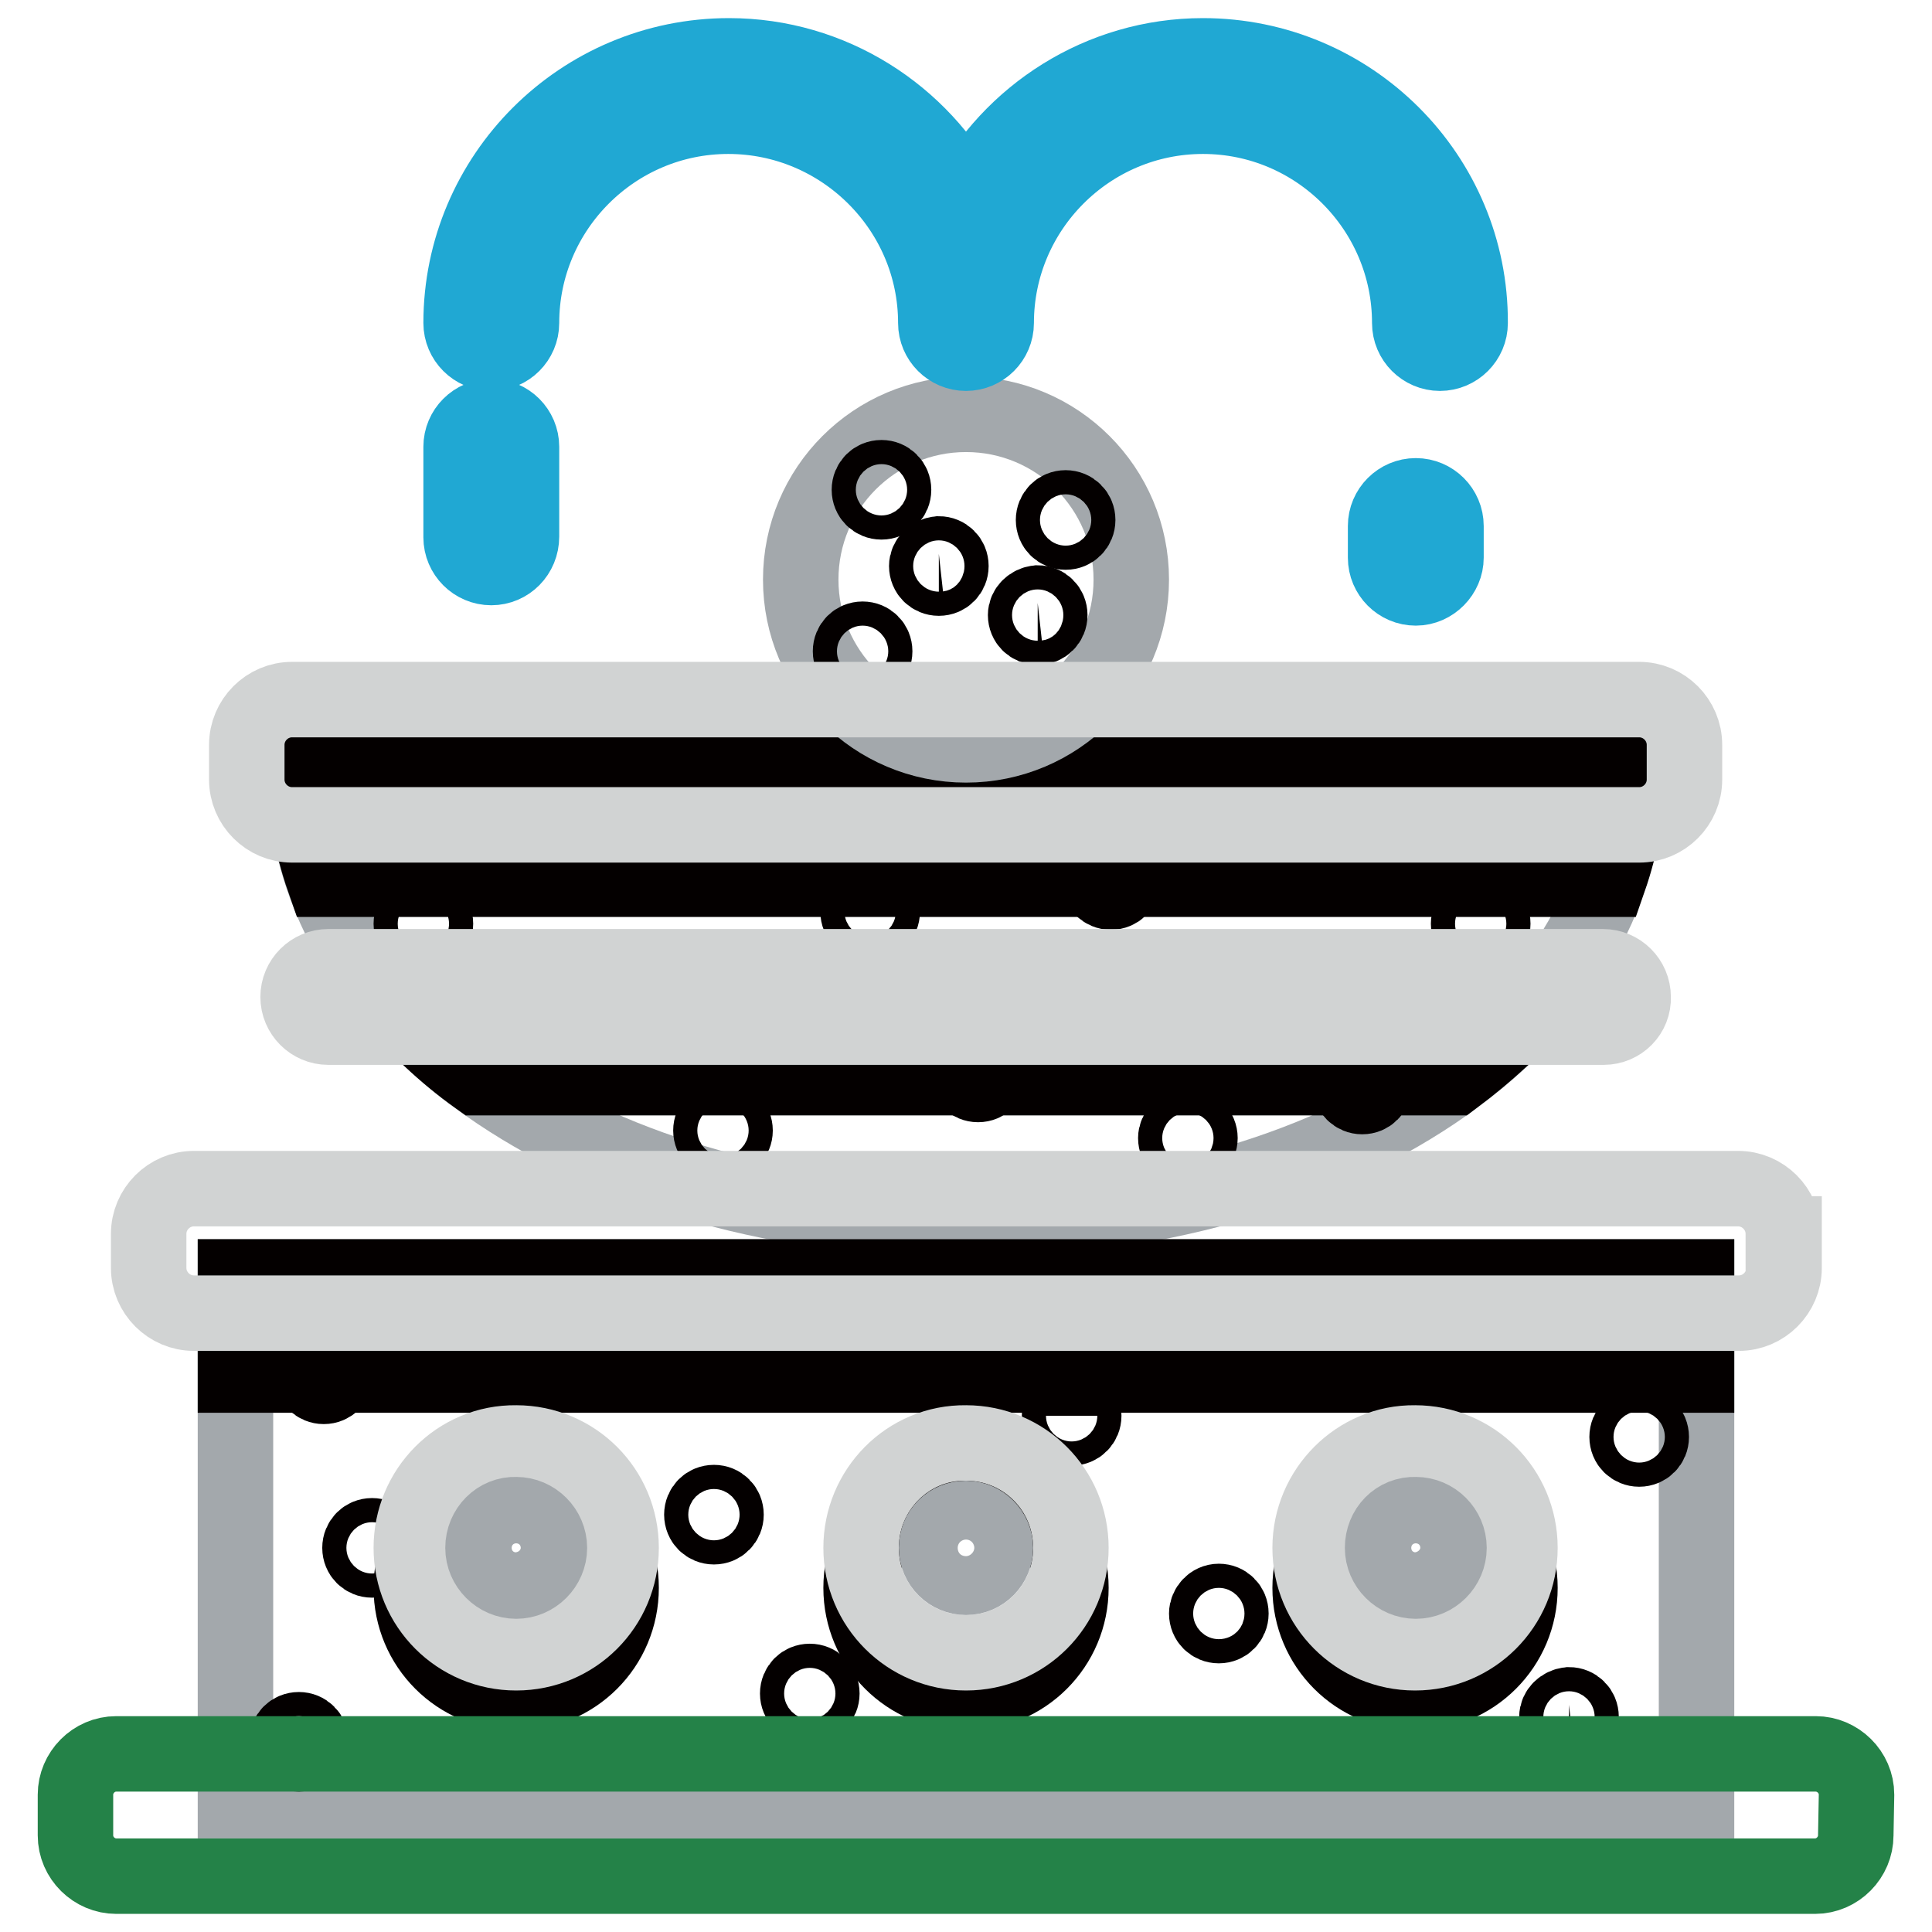 <?xml version="1.0" encoding="utf-8"?>
<!-- Svg Vector Icons : http://www.onlinewebfonts.com/icon -->
<!DOCTYPE svg PUBLIC "-//W3C//DTD SVG 1.1//EN" "http://www.w3.org/Graphics/SVG/1.1/DTD/svg11.dtd">
<svg version="1.1" xmlns="http://www.w3.org/2000/svg" xmlns:xlink="http://www.w3.org/1999/xlink" x="0px" y="0px" viewBox="0 0 256 256" enable-background="new 0 0 256 256" xml:space="preserve">
<g> <path stroke-width="10" fill-opacity="0" stroke="#a3a8ac"  d="M40.4,102c0,34.4,39.2,59.7,87.6,59.7s87.6-25.3,87.6-59.7H40.4z"/> <path stroke-width="10" fill-opacity="0" stroke="#040000"  d="M94.2,149.8c0,0.9,0.7,1.6,1.6,1.6c0.9,0,1.6-0.7,1.6-1.6s-0.7-1.6-1.6-1.6 C94.9,148.2,94.2,148.9,94.2,149.8z"/> <path stroke-width="10" fill-opacity="0" stroke="#040000"  d="M54.5,122.4c0,0.9,0.7,1.6,1.6,1.6c0.9,0,1.6-0.7,1.6-1.6c0-0.9-0.7-1.6-1.6-1.6 C55.2,120.8,54.5,121.5,54.5,122.4z"/> <path stroke-width="10" fill-opacity="0" stroke="#040000"  d="M80.8,113.5c0,0.9,0.7,1.6,1.6,1.6c0.9,0,1.6-0.7,1.6-1.6c0-0.9-0.7-1.6-1.6-1.6 C81.5,112,80.8,112.7,80.8,113.5z"/> <path stroke-width="10" fill-opacity="0" stroke="#040000"  d="M128,142.1c0,0.9,0.7,1.6,1.6,1.6c0.9,0,1.6-0.7,1.6-1.6c0,0,0,0,0,0c0-0.9-0.7-1.6-1.6-1.6 C128.7,140.5,128,141.2,128,142.1C128,142.1,128,142.1,128,142.1z"/> <path stroke-width="10" fill-opacity="0" stroke="#040000"  d="M155.8,150.8c0,0.9,0.7,1.6,1.6,1.6c0.9,0,1.6-0.7,1.6-1.6c0,0,0,0,0,0c0-0.9-0.7-1.6-1.6-1.6 S155.8,150,155.8,150.8C155.8,150.8,155.8,150.8,155.8,150.8z"/> <path stroke-width="10" fill-opacity="0" stroke="#040000"  d="M194.6,122.4c0,0.9,0.7,1.6,1.6,1.6c0.9,0,1.6-0.7,1.6-1.6c0,0,0,0,0,0c0-0.9-0.7-1.6-1.6-1.6 C195.3,120.8,194.6,121.5,194.6,122.4C194.6,122.4,194.6,122.4,194.6,122.4z"/> <path stroke-width="10" fill-opacity="0" stroke="#040000"  d="M145.6,116.6c0,0.9,0.7,1.6,1.6,1.6c0.9,0,1.6-0.7,1.6-1.6c0,0,0,0,0,0c0-0.9-0.7-1.6-1.6-1.6 C146.3,115,145.6,115.7,145.6,116.6C145.6,116.6,145.6,116.6,145.6,116.6z"/> <path stroke-width="10" fill-opacity="0" stroke="#040000"  d="M178.9,143.7c0,0.9,0.7,1.6,1.6,1.6s1.6-0.7,1.6-1.6c0,0,0,0,0,0c0-0.9-0.7-1.6-1.6-1.6 S178.9,142.8,178.9,143.7C178.9,143.7,178.9,143.7,178.9,143.7z"/> <path stroke-width="10" fill-opacity="0" stroke="#040000"  d="M113.7,120.8c0,0.9,0.7,1.6,1.6,1.6c0.9,0,1.6-0.7,1.6-1.6c0-0.9-0.7-1.6-1.6-1.6 C114.4,119.2,113.7,119.9,113.7,120.8z"/> <path stroke-width="10" fill-opacity="0" stroke="#040000"  d="M51.7,132c3.3,3.9,7.1,7.6,11.6,10.8h129.4c4.4-3.3,8.3-6.9,11.6-10.8H51.7z M40.4,102 c0,5,0.9,9.9,2.5,14.5h170.3c1.6-4.6,2.5-9.5,2.5-14.5H40.4z"/> <path stroke-width="10" fill-opacity="0" stroke="#a3a8ac"  d="M106.1,76.8c0,12.1,9.8,21.9,21.9,21.9s21.9-9.8,21.9-21.9c0,0,0,0,0,0c0-12.1-9.8-21.9-21.9-21.9 C115.9,54.9,106.1,64.7,106.1,76.8z"/> <path stroke-width="10" fill-opacity="0" stroke="#040000"  d="M139.6,68.9c0,0.9,0.7,1.6,1.6,1.6c0.9,0,1.6-0.7,1.6-1.6c0,0,0,0,0,0c0-0.9-0.7-1.6-1.6-1.6 C140.3,67.3,139.6,68,139.6,68.9C139.6,68.9,139.6,68.9,139.6,68.9z"/> <path stroke-width="10" fill-opacity="0" stroke="#040000"  d="M112.7,86.3c0,0.9,0.7,1.6,1.6,1.6c0.9,0,1.6-0.7,1.6-1.6l0,0c0-0.9-0.7-1.6-1.6-1.6 C113.4,84.7,112.7,85.4,112.7,86.3z"/> <path stroke-width="10" fill-opacity="0" stroke="#040000"  d="M115.2,64.9c0,0.9,0.7,1.6,1.6,1.6c0.9,0,1.6-0.7,1.6-1.6c0-0.9-0.7-1.6-1.6-1.6 C115.9,63.3,115.2,64,115.2,64.9z"/> <path stroke-width="10" fill-opacity="0" stroke="#040000"  d="M122.8,75c0,0.9,0.7,1.6,1.6,1.6c0.9,0,1.6-0.7,1.6-1.6c0-0.9-0.7-1.6-1.6-1.6 C123.5,73.5,122.8,74.2,122.8,75z"/> <path stroke-width="10" fill-opacity="0" stroke="#040000"  d="M135.9,81.5c0,0.9,0.7,1.6,1.6,1.6c0.9,0,1.6-0.7,1.6-1.6c0,0,0,0,0,0c0-0.9-0.7-1.6-1.6-1.6 C136.6,80,135.9,80.7,135.9,81.5C135.9,81.5,135.9,81.5,135.9,81.5z"/> <path stroke-width="10" fill-opacity="0" stroke="#d1d3d3"  d="M223.2,98.7c0-3.3-2.7-6-6-6H38.7c-3.3,0-6,2.7-6,6v4.6c0,3.3,2.7,6,6,6h178.5c3.3,0,6-2.7,6-6V98.7z"/> <path stroke-width="10" fill-opacity="0" stroke="#a3a8ac"  d="M31.2,169.2h193.6v69.4H31.2V169.2z"/> <path stroke-width="10" fill-opacity="0" stroke="#040000"  d="M215.6,190.4c0,0.9,0.7,1.6,1.6,1.6c0.9,0,1.6-0.7,1.6-1.6c0,0,0,0,0,0c0-0.9-0.7-1.6-1.6-1.6 C216.3,188.8,215.6,189.5,215.6,190.4C215.6,190.4,215.6,190.4,215.6,190.4z"/> <path stroke-width="10" fill-opacity="0" stroke="#040000"  d="M38,230.8c0,0.9,0.7,1.6,1.6,1.6c0.9,0,1.6-0.7,1.6-1.6l0,0c0-0.9-0.7-1.6-1.6-1.6 C38.7,229.2,38,229.9,38,230.8z"/> <path stroke-width="10" fill-opacity="0" stroke="#040000"  d="M93,200.7c0,0.9,0.7,1.6,1.6,1.6c0.9,0,1.6-0.7,1.6-1.6l0,0c0-0.9-0.7-1.6-1.6-1.6 C93.7,199.1,93,199.8,93,200.7z"/> <path stroke-width="10" fill-opacity="0" stroke="#040000"  d="M206.3,227.5c0,0.9,0.7,1.6,1.6,1.6c0.9,0,1.6-0.7,1.6-1.6c0,0,0,0,0,0c0-0.9-0.7-1.6-1.6-1.6 C207,226,206.3,226.7,206.3,227.5C206.3,227.5,206.3,227.5,206.3,227.5z"/> <path stroke-width="10" fill-opacity="0" stroke="#040000"  d="M180,179c0,0.9,0.7,1.6,1.6,1.6s1.6-0.7,1.6-1.6c0,0,0,0,0,0c0-0.9-0.7-1.6-1.6-1.6 C180.7,177.4,180,178.1,180,179C180,179,180,179,180,179z"/> <path stroke-width="10" fill-opacity="0" stroke="#040000"  d="M101.3,174c0,0.9,0.7,1.6,1.6,1.6c0.9,0,1.6-0.7,1.6-1.6s-0.7-1.6-1.6-1.6C102,172.4,101.3,173.1,101.3,174 z"/> <path stroke-width="10" fill-opacity="0" stroke="#040000"  d="M47.7,205.1c0,0.9,0.7,1.6,1.6,1.6c0.9,0,1.6-0.7,1.6-1.6l0,0c0-0.9-0.7-1.6-1.6-1.6 C48.4,203.5,47.7,204.2,47.7,205.1z"/> <path stroke-width="10" fill-opacity="0" stroke="#040000"  d="M105.7,224.4c0,0.9,0.7,1.6,1.6,1.6c0.9,0,1.6-0.7,1.6-1.6s-0.7-1.6-1.6-1.6 C106.4,222.8,105.7,223.5,105.7,224.4L105.7,224.4z"/> <path stroke-width="10" fill-opacity="0" stroke="#040000"  d="M159.9,213.8c0,0.9,0.7,1.6,1.6,1.6c0.9,0,1.6-0.7,1.6-1.6c0,0,0,0,0,0c0-0.9-0.7-1.6-1.6-1.6 S159.9,213,159.9,213.8C159.9,213.8,159.9,213.8,159.9,213.8z"/> <path stroke-width="10" fill-opacity="0" stroke="#040000"  d="M140.4,187.6c0,0.9,0.7,1.6,1.6,1.6s1.6-0.7,1.6-1.6c0,0,0,0,0,0c0-0.9-0.7-1.6-1.6-1.6 C141.1,186,140.4,186.7,140.4,187.6C140.4,187.5,140.4,187.6,140.4,187.6z"/> <path stroke-width="10" fill-opacity="0" stroke="#040000"  d="M41.3,182.1c0,0.9,0.7,1.6,1.6,1.6c0.9,0,1.6-0.7,1.6-1.6l0,0c0-0.9-0.7-1.6-1.6-1.6 C42,180.6,41.3,181.3,41.3,182.1z"/> <path stroke-width="10" fill-opacity="0" stroke="#040000"  d="M54.5,210.4c0,7.7,6.2,13.9,13.9,13.9c7.7,0,13.9-6.2,13.9-13.9c0-7.7-6.2-13.9-13.9-13.9 C60.7,196.5,54.5,202.7,54.5,210.4C54.5,210.4,54.5,210.4,54.5,210.4z"/> <path stroke-width="10" fill-opacity="0" stroke="#040000"  d="M173.6,210.4c0,7.7,6.2,13.9,13.9,13.9c7.7,0,13.9-6.2,13.9-13.9s-6.2-13.9-13.9-13.9 C179.9,196.5,173.6,202.7,173.6,210.4z"/> <path stroke-width="10" fill-opacity="0" stroke="#040000"  d="M114.1,210.4c0,7.7,6.2,13.9,13.9,13.9c7.7,0,13.9-6.2,13.9-13.9c0-7.7-6.2-13.9-13.9-13.9 S114.1,202.7,114.1,210.4C114.1,210.4,114.1,210.4,114.1,210.4z"/> <path stroke-width="10" fill-opacity="0" stroke="#040000"  d="M31.2,169.2h193.6v13H31.2V169.2z"/> <path stroke-width="10" fill-opacity="0" stroke="#d1d3d3"  d="M236.3,163.5c0-3.3-2.7-6-6-6H25.7c-3.3,0-6,2.7-6,6v4.5c0,3.3,2.7,6,6,6h204.7c3.3,0,6-2.7,6-6V163.5z"/> <path stroke-width="10" fill-opacity="0" stroke="#d1d3d3"  d="M54.5,205.1c0,7.7,6.2,13.9,13.9,13.9c7.7,0,13.9-6.2,13.9-13.9c0-7.7-6.2-13.9-13.9-13.9 C60.7,191.1,54.5,197.4,54.5,205.1C54.5,205.1,54.5,205.1,54.5,205.1z"/> <path stroke-width="10" fill-opacity="0" stroke="#a3a8ac"  d="M64,205.1c0,2.4,2,4.4,4.4,4.4c2.4,0,4.4-2,4.4-4.4c0,0,0,0,0,0c0-2.4-2-4.4-4.4-4.4 C66,200.6,64,202.6,64,205.1C64,205.1,64,205.1,64,205.1z"/> <path stroke-width="10" fill-opacity="0" stroke="#d1d3d3"  d="M173.6,205.1c0,7.7,6.2,13.9,13.9,13.9c7.7,0,13.9-6.2,13.9-13.9s-6.2-13.9-13.9-13.9 C179.9,191.1,173.6,197.4,173.6,205.1L173.6,205.1z"/> <path stroke-width="10" fill-opacity="0" stroke="#a3a8ac"  d="M183.2,205.1c0,2.4,2,4.4,4.4,4.4s4.4-2,4.4-4.4c0,0,0,0,0,0c0-2.4-2-4.4-4.4-4.4 C185.1,200.6,183.2,202.6,183.2,205.1C183.2,205.1,183.2,205.1,183.2,205.1z"/> <path stroke-width="10" fill-opacity="0" stroke="#d1d3d3"  d="M114.1,205.1c0,7.7,6.2,13.9,13.9,13.9c7.7,0,13.9-6.2,13.9-13.9c0-7.7-6.2-13.9-13.9-13.9 C120.3,191.1,114.1,197.4,114.1,205.1C114.1,205.1,114.1,205.1,114.1,205.1z"/> <path stroke-width="10" fill-opacity="0" stroke="#a3a8ac"  d="M124.1,205.1c0,2.2,1.8,3.9,3.9,3.9c2.2,0,3.9-1.8,3.9-3.9s-1.8-3.9-3.9-3.9 C125.8,201.2,124.1,202.9,124.1,205.1z"/> <path stroke-width="10" fill-opacity="0" stroke="#20a8d3"  d="M159.4,7.4c-13.6,0-25.5,7.8-31.4,19.1c-5.9-11.3-17.8-19.1-31.4-19.1C77,7.4,61.1,23.3,61.1,42.8 c0,2.2,1.8,4,4,4c2.2,0,4-1.8,4-4c0-15.1,12.3-27.4,27.4-27.4S124,27.7,124,42.8c0,2.2,1.8,4,4,4c2.2,0,4-1.8,4-4 c0-15.1,12.3-27.4,27.4-27.4c15.1,0,27.4,12.3,27.4,27.4c0,2.2,1.8,4,4,4c2.2,0,4-1.8,4-4C194.9,23.3,179,7.4,159.4,7.4L159.4,7.4z  M65.1,75.2c-2.2,0-4-1.8-4-4V59.2c0-2.2,1.8-4,4-4c2.2,0,4,1.8,4,4v11.9C69.1,73.4,67.3,75.2,65.1,75.2z M187.6,77.9 c-2.2,0-4-1.8-4-4v-4.2c0-2.2,1.8-4,4-4c2.2,0,4,1.8,4,4v4.2C191.6,76,189.8,77.9,187.6,77.9z"/> <path stroke-width="10" fill-opacity="0" stroke="#248248"  d="M246,237.8c0-3-2.5-5.4-5.4-5.4H15.4c-3,0-5.4,2.5-5.4,5.4v5.4c0,3,2.5,5.4,5.4,5.4h225.1 c3,0,5.4-2.5,5.4-5.4L246,237.8L246,237.8z"/> <path stroke-width="10" fill-opacity="0" stroke="#d1d3d3"  d="M212.5,136.1H43.5c-2.2,0-4-1.8-4-4c0-2.2,1.8-4,4-4h168.9c2.2,0,4,1.8,4,4 C216.5,134.3,214.7,136.1,212.5,136.1L212.5,136.1z"/></g>
</svg>